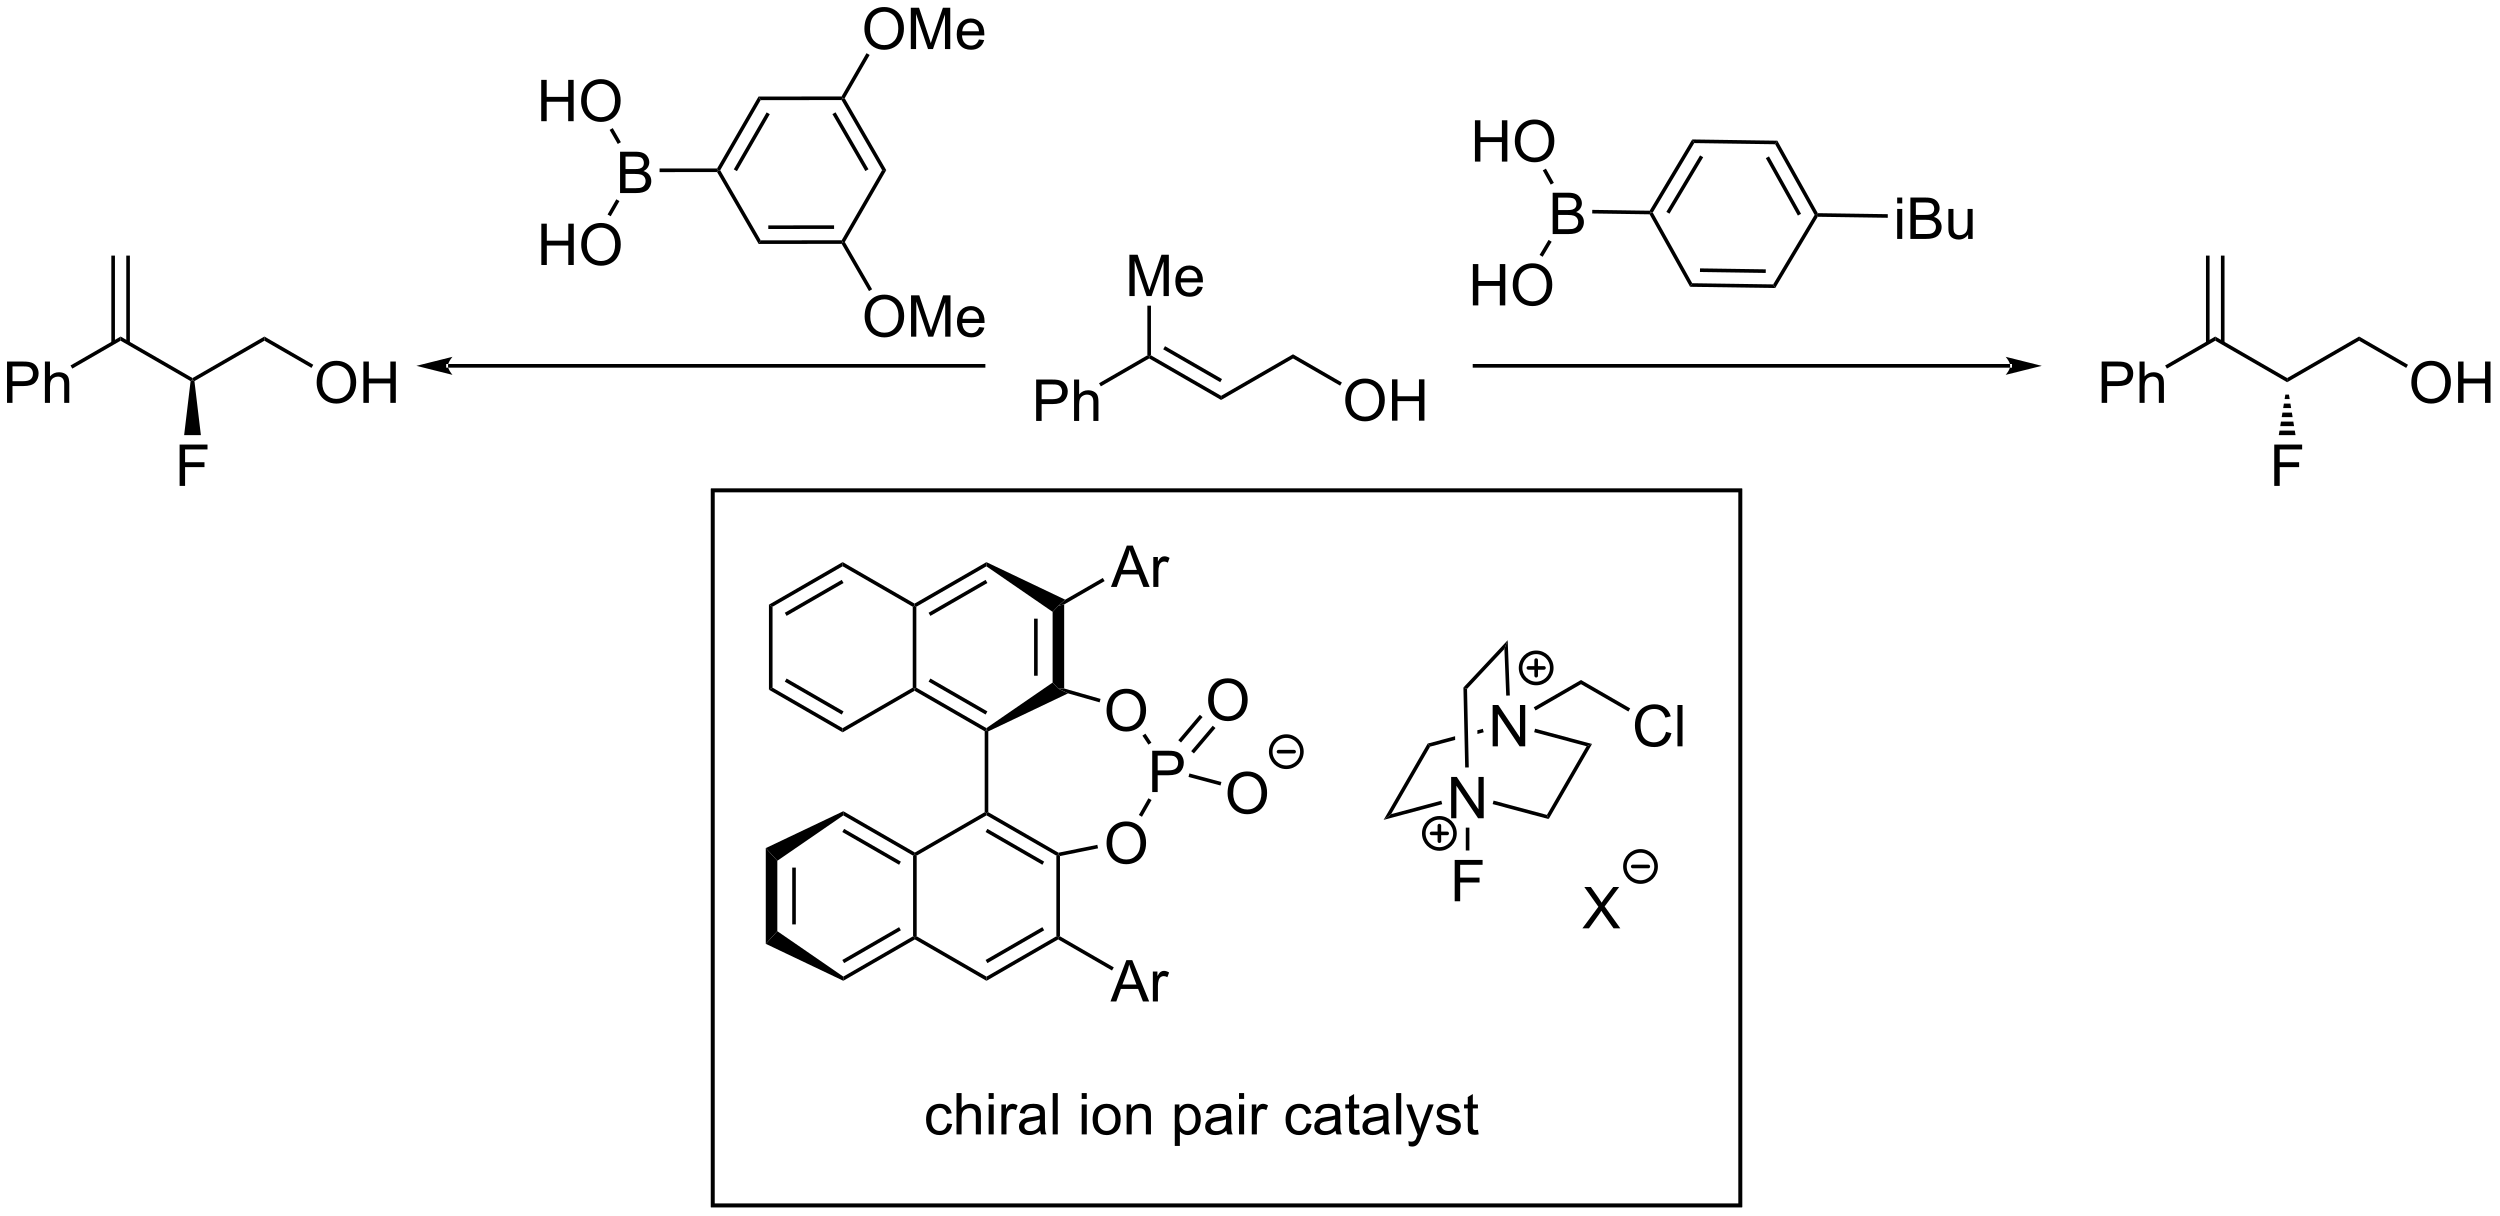 <?xml version="1.0" encoding="UTF-8"?>
<!DOCTYPE svg PUBLIC '-//W3C//DTD SVG 1.0//EN'
          'http://www.w3.org/TR/2001/REC-SVG-20010904/DTD/svg10.dtd'>
<svg stroke-dasharray="none" shape-rendering="auto" xmlns="http://www.w3.org/2000/svg" font-family="'Dialog'" text-rendering="auto" width="950" fill-opacity="1" color-interpolation="auto" color-rendering="auto" preserveAspectRatio="xMidYMid meet" font-size="12px" viewBox="0 0 950 462" fill="black" xmlns:xlink="http://www.w3.org/1999/xlink" stroke="black" image-rendering="auto" stroke-miterlimit="10" stroke-linecap="square" stroke-linejoin="miter" font-style="normal" stroke-width="1" height="462" stroke-dashoffset="0" font-weight="normal" stroke-opacity="1"
><!--Generated by the Batik Graphics2D SVG Generator--><defs id="genericDefs"
  /><g
  ><defs id="defs1"
    ><clipPath clipPathUnits="userSpaceOnUse" id="clipPath1"
      ><path d="M2.482 1.611 L358.371 1.611 L358.371 174.64 L2.482 174.64 L2.482 1.611 Z"
      /></clipPath
      ><clipPath clipPathUnits="userSpaceOnUse" id="clipPath2"
      ><path d="M27.658 19.767 L27.658 187.985 L373.652 187.985 L373.652 19.767 Z"
      /></clipPath
    ></defs
    ><g transform="scale(2.667,2.667) translate(-2.482,-1.611) matrix(1.029,0,0,1.029,-25.967,-18.721)"
    ><path d="M171.12 78.04 L171.12 72.313 L173.282 72.313 Q173.852 72.313 174.152 72.368 Q174.574 72.438 174.857 72.636 Q175.144 72.831 175.318 73.188 Q175.493 73.542 175.493 73.969 Q175.493 74.698 175.027 75.206 Q174.563 75.711 173.347 75.711 L171.878 75.711 L171.878 78.04 L171.12 78.04 ZM171.878 75.034 L173.36 75.034 Q174.094 75.034 174.402 74.761 Q174.712 74.487 174.712 73.993 Q174.712 73.633 174.529 73.378 Q174.347 73.12 174.05 73.04 Q173.86 72.987 173.344 72.987 L171.878 72.987 L171.878 75.034 ZM176.368 78.04 L176.368 72.313 L177.071 72.313 L177.071 74.368 Q177.563 73.797 178.313 73.797 Q178.774 73.797 179.113 73.98 Q179.454 74.159 179.6 74.48 Q179.745 74.8 179.745 75.409 L179.745 78.04 L179.042 78.04 L179.042 75.409 Q179.042 74.883 178.813 74.644 Q178.587 74.401 178.167 74.401 Q177.855 74.401 177.579 74.566 Q177.305 74.727 177.188 75.006 Q177.071 75.282 177.071 75.769 L177.071 78.04 L176.368 78.04 Z" stroke="none" clip-path="url(#clipPath2)"
    /></g
    ><g transform="matrix(2.743,0,0,2.743,-75.865,-54.221)"
    ><path d="M180.164 73.291 L179.914 72.858 L186.606 68.994 L186.856 69.138 L186.856 69.427 Z" stroke="none" clip-path="url(#clipPath2)"
    /></g
    ><g transform="matrix(2.743,0,0,2.743,-75.865,-54.221)"
    ><path d="M186.856 69.427 L186.856 69.138 L187.106 68.994 L196.825 74.601 L196.825 75.178 ZM188.803 68.159 L196.7 72.714 L196.949 72.281 L189.053 67.725 Z" stroke="none" clip-path="url(#clipPath2)"
    /></g
    ><g transform="matrix(2.743,0,0,2.743,-75.865,-54.221)"
    ><path d="M184.118 60.786 L184.118 55.06 L185.259 55.06 L186.615 59.114 Q186.803 59.68 186.889 59.961 Q186.985 59.648 187.194 59.044 L188.563 55.06 L189.584 55.06 L189.584 60.786 L188.852 60.786 L188.852 55.992 L187.188 60.786 L186.506 60.786 L184.85 55.911 L184.85 60.786 L184.118 60.786 ZM193.556 59.45 L194.282 59.539 Q194.11 60.177 193.644 60.529 Q193.181 60.88 192.459 60.88 Q191.548 60.88 191.014 60.32 Q190.483 59.758 190.483 58.747 Q190.483 57.7 191.022 57.122 Q191.561 56.544 192.42 56.544 Q193.251 56.544 193.777 57.112 Q194.306 57.677 194.306 58.703 Q194.306 58.766 194.303 58.891 L191.209 58.891 Q191.248 59.575 191.595 59.94 Q191.944 60.302 192.462 60.302 Q192.85 60.302 193.123 60.099 Q193.397 59.896 193.556 59.45 ZM191.248 58.312 L193.563 58.312 Q193.517 57.789 193.298 57.529 Q192.962 57.122 192.428 57.122 Q191.944 57.122 191.613 57.448 Q191.282 57.771 191.248 58.312 Z" stroke="none" clip-path="url(#clipPath2)"
    /></g
    ><g transform="matrix(2.743,0,0,2.743,-75.865,-54.221)"
    ><path d="M187.106 68.994 L186.856 69.138 L186.606 68.994 L186.606 62.117 L187.106 62.117 Z" stroke="none" clip-path="url(#clipPath2)"
    /></g
    ><g transform="matrix(2.743,0,0,2.743,-75.865,-54.221)"
    ><path d="M196.825 75.178 L196.825 74.601 L206.785 68.85 L206.785 69.427 Z" stroke="none" clip-path="url(#clipPath2)"
    /></g
    ><g transform="matrix(2.743,0,0,2.743,-75.865,-54.221)"
    ><path d="M214.023 75.25 Q214.023 73.823 214.788 73.019 Q215.554 72.211 216.765 72.211 Q217.556 72.211 218.192 72.592 Q218.83 72.969 219.163 73.646 Q219.499 74.323 219.499 75.183 Q219.499 76.055 219.148 76.743 Q218.796 77.43 218.15 77.784 Q217.507 78.138 216.76 78.138 Q215.952 78.138 215.314 77.748 Q214.679 77.355 214.351 76.68 Q214.023 76.003 214.023 75.25 ZM214.804 75.261 Q214.804 76.297 215.358 76.894 Q215.916 77.487 216.757 77.487 Q217.611 77.487 218.163 76.886 Q218.718 76.284 218.718 75.18 Q218.718 74.48 218.481 73.959 Q218.244 73.438 217.788 73.151 Q217.335 72.862 216.767 72.862 Q215.963 72.862 215.382 73.417 Q214.804 73.969 214.804 75.261 ZM220.498 78.04 L220.498 72.313 L221.256 72.313 L221.256 74.665 L224.232 74.665 L224.232 72.313 L224.99 72.313 L224.99 78.04 L224.232 78.04 L224.232 75.339 L221.256 75.339 L221.256 78.04 L220.498 78.04 Z" stroke="none" clip-path="url(#clipPath2)"
    /></g
    ><g transform="matrix(2.743,0,0,2.743,-75.865,-54.221)"
    ><path d="M206.785 69.427 L206.785 68.85 L213.557 72.76 L213.307 73.193 Z" stroke="none" clip-path="url(#clipPath2)"
    /></g
    ><g transform="matrix(2.743,0,0,2.743,-75.865,-54.221)"
    ><path d="M261.791 59.498 L262.087 59.002 L273.301 59.166 L273.582 59.67 ZM263.161 57.447 L272.273 57.58 L272.28 57.08 L263.168 56.947 Z" stroke="none" clip-path="url(#clipPath2)"
    /></g
    ><g transform="matrix(2.743,0,0,2.743,-75.865,-54.221)"
    ><path d="M273.582 59.67 L273.301 59.166 L279.048 49.541 L279.336 49.545 L279.477 49.797 Z" stroke="none" clip-path="url(#clipPath2)"
    /></g
    ><g transform="matrix(2.743,0,0,2.743,-75.865,-54.221)"
    ><path d="M279.484 49.297 L279.336 49.545 L279.048 49.541 L273.581 39.752 L273.877 39.257 ZM277.164 49.389 L272.723 41.435 L272.286 41.679 L276.728 49.632 Z" stroke="none" clip-path="url(#clipPath2)"
    /></g
    ><g transform="matrix(2.743,0,0,2.743,-75.865,-54.221)"
    ><path d="M273.877 39.257 L273.581 39.752 L262.368 39.589 L262.086 39.085 Z" stroke="none" clip-path="url(#clipPath2)"
    /></g
    ><g transform="matrix(2.743,0,0,2.743,-75.865,-54.221)"
    ><path d="M262.086 39.085 L262.368 39.589 L256.621 49.214 L256.332 49.209 L256.192 48.958 ZM263.177 41.296 L258.507 49.116 L258.937 49.372 L263.606 41.552 Z" stroke="none" clip-path="url(#clipPath2)"
    /></g
    ><g transform="matrix(2.743,0,0,2.743,-75.865,-54.221)"
    ><path d="M256.184 49.457 L256.332 49.209 L256.621 49.214 L262.087 59.002 L261.791 59.498 Z" stroke="none" clip-path="url(#clipPath2)"
    /></g
    ><g transform="matrix(2.743,0,0,2.743,-75.865,-54.221)"
    ><path d="M290.481 47.943 L290.481 47.136 L291.184 47.136 L291.184 47.943 L290.481 47.943 ZM290.481 52.863 L290.481 48.714 L291.184 48.714 L291.184 52.863 L290.481 52.863 ZM292.313 52.863 L292.313 47.136 L294.461 47.136 Q295.118 47.136 295.514 47.311 Q295.912 47.483 296.136 47.844 Q296.36 48.206 296.36 48.6 Q296.36 48.967 296.159 49.292 Q295.961 49.615 295.56 49.816 Q296.079 49.967 296.357 50.334 Q296.639 50.701 296.639 51.201 Q296.639 51.605 296.467 51.951 Q296.297 52.295 296.047 52.483 Q295.797 52.67 295.42 52.766 Q295.045 52.863 294.498 52.863 L292.313 52.863 ZM293.071 49.542 L294.31 49.542 Q294.813 49.542 295.032 49.475 Q295.321 49.389 295.467 49.191 Q295.615 48.99 295.615 48.691 Q295.615 48.404 295.477 48.188 Q295.342 47.972 295.086 47.891 Q294.834 47.811 294.217 47.811 L293.071 47.811 L293.071 49.542 ZM293.071 52.186 L294.498 52.186 Q294.865 52.186 295.014 52.16 Q295.274 52.113 295.448 52.003 Q295.625 51.894 295.738 51.686 Q295.852 51.475 295.852 51.201 Q295.852 50.881 295.688 50.647 Q295.524 50.41 295.232 50.313 Q294.943 50.217 294.396 50.217 L293.071 50.217 L293.071 52.186 ZM300.31 52.863 L300.31 52.253 Q299.826 52.956 298.993 52.956 Q298.625 52.956 298.308 52.816 Q297.99 52.675 297.834 52.462 Q297.68 52.248 297.618 51.941 Q297.576 51.733 297.576 51.285 L297.576 48.714 L298.279 48.714 L298.279 51.014 Q298.279 51.566 298.321 51.756 Q298.389 52.035 298.602 52.193 Q298.818 52.35 299.133 52.35 Q299.451 52.35 299.727 52.188 Q300.006 52.027 300.12 51.748 Q300.235 51.467 300.235 50.936 L300.235 48.714 L300.938 48.714 L300.938 52.863 L300.31 52.863 Z" stroke="none" clip-path="url(#clipPath2)"
    /></g
    ><g transform="matrix(2.743,0,0,2.743,-75.865,-54.221)"
    ><path d="M279.477 49.797 L279.336 49.545 L279.484 49.297 L289.185 49.439 L289.177 49.939 Z" stroke="none" clip-path="url(#clipPath2)"
    /></g
    ><g transform="matrix(2.743,0,0,2.743,-75.865,-54.221)"
    ><path d="M242.756 52.192 L242.756 46.465 L244.905 46.465 Q245.561 46.465 245.957 46.64 Q246.355 46.812 246.579 47.174 Q246.803 47.535 246.803 47.929 Q246.803 48.296 246.602 48.621 Q246.405 48.944 246.003 49.145 Q246.522 49.296 246.8 49.663 Q247.082 50.03 247.082 50.53 Q247.082 50.934 246.91 51.28 Q246.74 51.624 246.49 51.812 Q246.24 51.999 245.863 52.095 Q245.488 52.192 244.941 52.192 L242.756 52.192 ZM243.514 48.871 L244.753 48.871 Q245.256 48.871 245.475 48.804 Q245.764 48.718 245.91 48.52 Q246.058 48.319 246.058 48.02 Q246.058 47.733 245.92 47.517 Q245.785 47.301 245.53 47.22 Q245.277 47.14 244.66 47.14 L243.514 47.14 L243.514 48.871 ZM243.514 51.515 L244.941 51.515 Q245.308 51.515 245.457 51.489 Q245.717 51.442 245.892 51.332 Q246.069 51.223 246.18 51.015 Q246.295 50.804 246.295 50.53 Q246.295 50.21 246.131 49.976 Q245.967 49.739 245.675 49.642 Q245.386 49.546 244.839 49.546 L243.514 49.546 L243.514 51.515 Z" stroke="none" clip-path="url(#clipPath2)"
    /></g
    ><g transform="matrix(2.743,0,0,2.743,-75.865,-54.221)"
    ><path d="M256.192 48.958 L256.332 49.209 L256.184 49.457 L248.232 49.341 L248.24 48.841 Z" stroke="none" clip-path="url(#clipPath2)"
    /></g
    ><g transform="matrix(2.743,0,0,2.743,-75.865,-54.221)"
    ><path d="M231.699 62.072 L231.699 56.346 L232.457 56.346 L232.457 58.697 L235.434 58.697 L235.434 56.346 L236.191 56.346 L236.191 62.072 L235.434 62.072 L235.434 59.372 L232.457 59.372 L232.457 62.072 L231.699 62.072 ZM237.224 59.283 Q237.224 57.856 237.989 57.052 Q238.755 56.244 239.966 56.244 Q240.758 56.244 241.393 56.624 Q242.031 57.002 242.364 57.679 Q242.7 58.356 242.7 59.216 Q242.7 60.088 242.349 60.776 Q241.997 61.463 241.351 61.817 Q240.708 62.171 239.961 62.171 Q239.154 62.171 238.516 61.781 Q237.88 61.388 237.552 60.713 Q237.224 60.036 237.224 59.283 ZM238.005 59.294 Q238.005 60.33 238.56 60.927 Q239.117 61.52 239.958 61.52 Q240.812 61.52 241.364 60.919 Q241.919 60.317 241.919 59.213 Q241.919 58.513 241.682 57.992 Q241.445 57.471 240.989 57.184 Q240.536 56.895 239.969 56.895 Q239.164 56.895 238.583 57.45 Q238.005 58.002 238.005 59.294 Z" stroke="none" clip-path="url(#clipPath2)"
    /></g
    ><g transform="matrix(2.743,0,0,2.743,-75.865,-54.221)"
    ><path d="M242.185 53 L242.615 53.256 L241.371 55.341 L240.942 55.085 Z" stroke="none" clip-path="url(#clipPath2)"
    /></g
    ><g transform="matrix(2.743,0,0,2.743,-75.865,-54.221)"
    ><path d="M231.987 42.151 L231.987 36.425 L232.744 36.425 L232.744 38.776 L235.721 38.776 L235.721 36.425 L236.479 36.425 L236.479 42.151 L235.721 42.151 L235.721 39.451 L232.744 39.451 L232.744 42.151 L231.987 42.151 ZM237.511 39.362 Q237.511 37.935 238.277 37.131 Q239.043 36.323 240.254 36.323 Q241.045 36.323 241.681 36.703 Q242.319 37.081 242.652 37.758 Q242.988 38.435 242.988 39.295 Q242.988 40.167 242.636 40.855 Q242.285 41.542 241.639 41.896 Q240.996 42.25 240.248 42.25 Q239.441 42.25 238.803 41.86 Q238.168 41.467 237.839 40.792 Q237.511 40.115 237.511 39.362 ZM238.293 39.373 Q238.293 40.409 238.847 41.006 Q239.405 41.599 240.246 41.599 Q241.1 41.599 241.652 40.998 Q242.207 40.396 242.207 39.292 Q242.207 38.592 241.97 38.071 Q241.733 37.55 241.277 37.263 Q240.824 36.974 240.256 36.974 Q239.452 36.974 238.871 37.529 Q238.293 38.081 238.293 39.373 Z" stroke="none" clip-path="url(#clipPath2)"
    /></g
    ><g transform="matrix(2.743,0,0,2.743,-75.865,-54.221)"
    ><path d="M242.921 45.096 L242.484 45.34 L241.385 43.371 L241.821 43.127 Z" stroke="none" clip-path="url(#clipPath2)"
    /></g
    ><g transform="matrix(2.743,0,0,2.743,-75.865,-54.221)"
    ><path d="M318.81 75.579 L318.81 69.853 L320.972 69.853 Q321.542 69.853 321.842 69.907 Q322.264 69.978 322.547 70.176 Q322.834 70.371 323.008 70.728 Q323.183 71.082 323.183 71.509 Q323.183 72.238 322.717 72.746 Q322.253 73.251 321.037 73.251 L319.568 73.251 L319.568 75.579 L318.81 75.579 ZM319.568 72.574 L321.05 72.574 Q321.784 72.574 322.092 72.301 Q322.402 72.027 322.402 71.532 Q322.402 71.173 322.219 70.918 Q322.037 70.66 321.74 70.579 Q321.55 70.527 321.034 70.527 L319.568 70.527 L319.568 72.574 ZM324.058 75.579 L324.058 69.853 L324.761 69.853 L324.761 71.907 Q325.253 71.337 326.003 71.337 Q326.464 71.337 326.803 71.519 Q327.144 71.699 327.29 72.019 Q327.435 72.34 327.435 72.949 L327.435 75.579 L326.732 75.579 L326.732 72.949 Q326.732 72.423 326.503 72.184 Q326.277 71.941 325.857 71.941 Q325.545 71.941 325.269 72.105 Q324.995 72.267 324.878 72.546 Q324.761 72.822 324.761 73.309 L324.761 75.579 L324.058 75.579 Z" stroke="none" clip-path="url(#clipPath2)"
    /></g
    ><g transform="matrix(2.743,0,0,2.743,-75.865,-54.221)"
    ><path d="M327.854 70.831 L327.604 70.398 L334.546 66.39 L334.546 66.967 Z" stroke="none" clip-path="url(#clipPath2)"
    /></g
    ><g transform="matrix(2.743,0,0,2.743,-75.865,-54.221)"
    ><path d="M334.546 66.967 L334.546 66.39 L344.507 72.141 L344.507 72.718 Z" stroke="none" clip-path="url(#clipPath2)"
    /></g
    ><g transform="matrix(2.743,0,0,2.743,-75.865,-54.221)"
    ><path d="M335.832 67.276 L335.832 55.176 L335.332 55.176 L335.332 67.276 ZM333.761 67.276 L333.761 55.176 L333.261 55.176 L333.261 67.276 Z" stroke="none" clip-path="url(#clipPath2)"
    /></g
    ><g transform="matrix(2.743,0,0,2.743,-75.865,-54.221)"
    ><path d="M344.507 72.718 L344.507 72.141 L354.475 66.39 L354.475 66.967 Z" stroke="none" clip-path="url(#clipPath2)"
    /></g
    ><g transform="matrix(2.743,0,0,2.743,-75.865,-54.221)"
    ><path d="M361.712 72.79 Q361.712 71.363 362.478 70.559 Q363.244 69.751 364.455 69.751 Q365.246 69.751 365.882 70.132 Q366.52 70.509 366.853 71.186 Q367.189 71.863 367.189 72.723 Q367.189 73.595 366.837 74.282 Q366.486 74.97 365.84 75.324 Q365.197 75.678 364.449 75.678 Q363.642 75.678 363.004 75.288 Q362.369 74.894 362.041 74.22 Q361.712 73.543 361.712 72.79 ZM362.494 72.801 Q362.494 73.837 363.048 74.434 Q363.606 75.027 364.447 75.027 Q365.301 75.027 365.853 74.426 Q366.408 73.824 366.408 72.72 Q366.408 72.019 366.171 71.499 Q365.934 70.978 365.478 70.691 Q365.025 70.402 364.457 70.402 Q363.652 70.402 363.072 70.957 Q362.494 71.509 362.494 72.801 ZM368.188 75.579 L368.188 69.853 L368.945 69.853 L368.945 72.204 L371.922 72.204 L371.922 69.853 L372.68 69.853 L372.68 75.579 L371.922 75.579 L371.922 72.879 L368.945 72.879 L368.945 75.579 L368.188 75.579 Z" stroke="none" clip-path="url(#clipPath2)"
    /></g
    ><g transform="matrix(2.743,0,0,2.743,-75.865,-54.221)"
    ><path d="M354.475 66.967 L354.475 66.39 L361.247 70.299 L360.997 70.733 Z" stroke="none" clip-path="url(#clipPath2)"
    /></g
    ><g transform="matrix(2.743,0,0,2.743,-75.865,-54.221)"
    ><path d="M342.72 87.081 L342.72 81.355 L346.584 81.355 L346.584 82.029 L343.477 82.029 L343.477 83.803 L346.165 83.803 L346.165 84.48 L343.477 84.48 L343.477 87.081 L342.72 87.081 Z" stroke="none" clip-path="url(#clipPath2)"
    /></g
    ><g transform="matrix(2.743,0,0,2.743,-75.865,-54.221)"
    ><path d="M344.757 74.429 L344.858 75.054 L344.156 75.054 L344.257 74.429 ZM344.959 75.678 L345.06 76.302 L343.953 76.302 L344.055 75.678 ZM345.161 76.926 L345.262 77.55 L343.751 77.55 L343.852 76.926 ZM345.363 78.174 L345.464 78.799 L343.549 78.799 L343.65 78.174 ZM345.566 79.423 L345.667 80.047 L343.347 80.047 L343.448 79.423 Z" stroke="none" clip-path="url(#clipPath2)"
    /></g
    ><g transform="matrix(2.743,0,0,2.743,-75.865,-54.221)"
    ><path d="M132.756 53.565 L133.045 53.065 L144.258 53.049 L144.403 53.299 L144.258 53.549 ZM134.094 51.493 L143.206 51.48 L143.205 50.98 L134.094 50.993 Z" stroke="none" clip-path="url(#clipPath2)"
    /></g
    ><g transform="matrix(2.743,0,0,2.743,-75.865,-54.221)"
    ><path d="M144.691 53.299 L144.403 53.299 L144.258 53.049 L149.857 43.339 L150.434 43.339 Z" stroke="none" clip-path="url(#clipPath2)"
    /></g
    ><g transform="matrix(2.743,0,0,2.743,-75.865,-54.221)"
    ><path d="M150.434 43.339 L149.857 43.339 L144.242 33.628 L144.387 33.378 L144.675 33.378 ZM147.971 43.215 L143.409 35.326 L142.976 35.576 L147.538 43.465 Z" stroke="none" clip-path="url(#clipPath2)"
    /></g
    ><g transform="matrix(2.743,0,0,2.743,-75.865,-54.221)"
    ><path d="M144.242 33.128 L144.387 33.378 L144.242 33.628 L133.029 33.644 L132.74 33.144 Z" stroke="none" clip-path="url(#clipPath2)"
    /></g
    ><g transform="matrix(2.743,0,0,2.743,-75.865,-54.221)"
    ><path d="M132.74 33.144 L133.029 33.644 L127.43 43.355 L127.141 43.355 L126.997 43.105 ZM133.864 35.337 L129.315 43.228 L129.748 43.478 L134.298 35.587 Z" stroke="none" clip-path="url(#clipPath2)"
    /></g
    ><g transform="matrix(2.743,0,0,2.743,-75.865,-54.221)"
    ><path d="M126.997 43.605 L127.141 43.355 L127.43 43.355 L133.045 53.065 L132.756 53.565 Z" stroke="none" clip-path="url(#clipPath2)"
    /></g
    ><g transform="matrix(2.743,0,0,2.743,-75.865,-54.221)"
    ><path d="M113.557 46.513 L113.557 40.786 L115.706 40.786 Q116.362 40.786 116.758 40.961 Q117.156 41.132 117.38 41.494 Q117.604 41.856 117.604 42.25 Q117.604 42.617 117.404 42.942 Q117.206 43.265 116.805 43.466 Q117.323 43.617 117.602 43.984 Q117.883 44.351 117.883 44.851 Q117.883 45.255 117.711 45.601 Q117.542 45.945 117.292 46.132 Q117.042 46.32 116.664 46.416 Q116.289 46.513 115.742 46.513 L113.557 46.513 ZM114.315 43.192 L115.555 43.192 Q116.057 43.192 116.276 43.125 Q116.565 43.039 116.711 42.841 Q116.859 42.64 116.859 42.341 Q116.859 42.054 116.721 41.838 Q116.586 41.622 116.331 41.541 Q116.078 41.461 115.461 41.461 L114.315 41.461 L114.315 43.192 ZM114.315 45.836 L115.742 45.836 Q116.109 45.836 116.258 45.809 Q116.518 45.763 116.693 45.653 Q116.87 45.544 116.982 45.336 Q117.096 45.125 117.096 44.851 Q117.096 44.531 116.932 44.297 Q116.768 44.059 116.477 43.963 Q116.187 43.867 115.641 43.867 L114.315 43.867 L114.315 45.836 Z" stroke="none" clip-path="url(#clipPath2)"
    /></g
    ><g transform="matrix(2.743,0,0,2.743,-75.865,-54.221)"
    ><path d="M126.997 43.105 L127.141 43.355 L126.997 43.605 L119.032 43.61 L119.032 43.11 Z" stroke="none" clip-path="url(#clipPath2)"
    /></g
    ><g transform="matrix(2.743,0,0,2.743,-75.865,-54.221)"
    ><path d="M102.652 56.481 L102.652 50.755 L103.41 50.755 L103.41 53.106 L106.386 53.106 L106.386 50.755 L107.144 50.755 L107.144 56.481 L106.386 56.481 L106.386 53.781 L103.41 53.781 L103.41 56.481 L102.652 56.481 ZM108.177 53.692 Q108.177 52.265 108.942 51.46 Q109.708 50.653 110.919 50.653 Q111.711 50.653 112.346 51.033 Q112.984 51.411 113.317 52.088 Q113.653 52.765 113.653 53.624 Q113.653 54.497 113.302 55.184 Q112.95 55.872 112.305 56.226 Q111.661 56.58 110.914 56.58 Q110.107 56.58 109.469 56.189 Q108.833 55.796 108.505 55.122 Q108.177 54.445 108.177 53.692 ZM108.958 53.703 Q108.958 54.739 109.513 55.335 Q110.07 55.929 110.911 55.929 Q111.765 55.929 112.317 55.328 Q112.872 54.726 112.872 53.622 Q112.872 52.921 112.635 52.4 Q112.398 51.88 111.942 51.593 Q111.489 51.304 110.922 51.304 Q110.117 51.304 109.536 51.859 Q108.958 52.411 108.958 53.703 Z" stroke="none" clip-path="url(#clipPath2)"
    /></g
    ><g transform="matrix(2.743,0,0,2.743,-75.865,-54.221)"
    ><path d="M113.038 47.377 L113.471 47.627 L112.26 49.729 L111.827 49.479 Z" stroke="none" clip-path="url(#clipPath2)"
    /></g
    ><g transform="matrix(2.743,0,0,2.743,-75.865,-54.221)"
    ><path d="M102.636 36.56 L102.636 30.834 L103.394 30.834 L103.394 33.185 L106.371 33.185 L106.371 30.834 L107.128 30.834 L107.128 36.56 L106.371 36.56 L106.371 33.86 L103.394 33.86 L103.394 36.56 L102.636 36.56 ZM108.161 33.771 Q108.161 32.344 108.927 31.539 Q109.692 30.732 110.903 30.732 Q111.695 30.732 112.33 31.112 Q112.968 31.49 113.302 32.167 Q113.637 32.844 113.637 33.703 Q113.637 34.576 113.286 35.263 Q112.934 35.951 112.288 36.305 Q111.645 36.659 110.898 36.659 Q110.091 36.659 109.453 36.268 Q108.817 35.875 108.489 35.201 Q108.161 34.524 108.161 33.771 ZM108.942 33.782 Q108.942 34.818 109.497 35.414 Q110.054 36.008 110.895 36.008 Q111.749 36.008 112.302 35.407 Q112.856 34.805 112.856 33.701 Q112.856 33 112.619 32.479 Q112.382 31.959 111.927 31.672 Q111.473 31.383 110.906 31.383 Q110.101 31.383 109.52 31.938 Q108.942 32.49 108.942 33.782 Z" stroke="none" clip-path="url(#clipPath2)"
    /></g
    ><g transform="matrix(2.743,0,0,2.743,-75.865,-54.221)"
    ><path d="M113.672 39.463 L113.239 39.713 L112.111 37.765 L112.544 37.514 Z" stroke="none" clip-path="url(#clipPath2)"
    /></g
    ><g transform="matrix(2.743,0,0,2.743,-75.865,-54.221)"
    ><path d="M147.406 23.779 Q147.406 22.352 148.172 21.547 Q148.938 20.74 150.148 20.74 Q150.94 20.74 151.576 21.12 Q152.214 21.497 152.547 22.174 Q152.883 22.852 152.883 23.711 Q152.883 24.583 152.531 25.271 Q152.18 25.958 151.534 26.312 Q150.891 26.667 150.143 26.667 Q149.336 26.667 148.698 26.276 Q148.062 25.883 147.734 25.208 Q147.406 24.531 147.406 23.779 ZM148.188 23.789 Q148.188 24.826 148.742 25.422 Q149.299 26.016 150.141 26.016 Q150.995 26.016 151.547 25.414 Q152.101 24.812 152.101 23.708 Q152.101 23.008 151.865 22.487 Q151.628 21.966 151.172 21.68 Q150.719 21.391 150.151 21.391 Q149.346 21.391 148.766 21.945 Q148.188 22.497 148.188 23.789 ZM153.835 26.568 L153.835 20.841 L154.975 20.841 L156.332 24.896 Q156.519 25.461 156.605 25.742 Q156.702 25.43 156.91 24.826 L158.28 20.841 L159.301 20.841 L159.301 26.568 L158.569 26.568 L158.569 21.773 L156.905 26.568 L156.223 26.568 L154.566 21.693 L154.566 26.568 L153.835 26.568 ZM163.272 25.232 L163.999 25.32 Q163.827 25.958 163.361 26.31 Q162.897 26.661 162.176 26.661 Q161.264 26.661 160.73 26.102 Q160.199 25.539 160.199 24.529 Q160.199 23.482 160.738 22.904 Q161.277 22.326 162.137 22.326 Q162.967 22.326 163.494 22.893 Q164.022 23.458 164.022 24.484 Q164.022 24.547 164.019 24.672 L160.926 24.672 Q160.965 25.357 161.311 25.721 Q161.66 26.083 162.178 26.083 Q162.566 26.083 162.84 25.88 Q163.113 25.677 163.272 25.232 ZM160.965 24.094 L163.28 24.094 Q163.233 23.57 163.014 23.31 Q162.678 22.904 162.144 22.904 Q161.66 22.904 161.329 23.229 Q160.999 23.552 160.965 24.094 Z" stroke="none" clip-path="url(#clipPath2)"
    /></g
    ><g transform="matrix(2.743,0,0,2.743,-75.865,-54.221)"
    ><path d="M144.675 33.378 L144.387 33.378 L144.242 33.128 L147.699 27.133 L148.132 27.383 Z" stroke="none" clip-path="url(#clipPath2)"
    /></g
    ><g transform="matrix(2.743,0,0,2.743,-75.865,-54.221)"
    ><path d="M147.438 63.621 Q147.438 62.194 148.204 61.389 Q148.97 60.582 150.18 60.582 Q150.972 60.582 151.607 60.962 Q152.245 61.339 152.579 62.017 Q152.915 62.694 152.915 63.553 Q152.915 64.425 152.563 65.113 Q152.212 65.8 151.566 66.154 Q150.923 66.509 150.175 66.509 Q149.368 66.509 148.73 66.118 Q148.095 65.725 147.766 65.05 Q147.438 64.373 147.438 63.621 ZM148.22 63.631 Q148.22 64.668 148.774 65.264 Q149.332 65.858 150.173 65.858 Q151.027 65.858 151.579 65.256 Q152.133 64.654 152.133 63.55 Q152.133 62.85 151.897 62.329 Q151.66 61.808 151.204 61.522 Q150.751 61.233 150.183 61.233 Q149.378 61.233 148.798 61.787 Q148.22 62.339 148.22 63.631 ZM153.867 66.41 L153.867 60.683 L155.007 60.683 L156.364 64.738 Q156.552 65.303 156.637 65.584 Q156.734 65.272 156.942 64.668 L158.312 60.683 L159.333 60.683 L159.333 66.41 L158.601 66.41 L158.601 61.615 L156.937 66.41 L156.255 66.41 L154.598 61.535 L154.598 66.41 L153.867 66.41 ZM163.304 65.074 L164.031 65.162 Q163.859 65.8 163.393 66.152 Q162.929 66.503 162.208 66.503 Q161.296 66.503 160.762 65.944 Q160.231 65.381 160.231 64.371 Q160.231 63.324 160.77 62.746 Q161.309 62.167 162.169 62.167 Q162.999 62.167 163.525 62.735 Q164.054 63.3 164.054 64.326 Q164.054 64.389 164.052 64.514 L160.958 64.514 Q160.997 65.199 161.343 65.563 Q161.692 65.925 162.21 65.925 Q162.598 65.925 162.872 65.722 Q163.145 65.519 163.304 65.074 ZM160.997 63.936 L163.312 63.936 Q163.265 63.412 163.046 63.152 Q162.71 62.746 162.177 62.746 Q161.692 62.746 161.361 63.071 Q161.031 63.394 160.997 63.936 Z" stroke="none" clip-path="url(#clipPath2)"
    /></g
    ><g transform="matrix(2.743,0,0,2.743,-75.865,-54.221)"
    ><path d="M144.258 53.549 L144.403 53.299 L144.691 53.299 L148.474 59.842 L148.041 60.092 Z" stroke="none" clip-path="url(#clipPath2)"
    /></g
    ><g transform="matrix(2.743,0,0,2.743,-75.865,-54.221)"
    ><path d="M28.631 75.579 L28.631 69.853 L30.792 69.853 Q31.362 69.853 31.662 69.907 Q32.084 69.978 32.367 70.176 Q32.654 70.371 32.828 70.728 Q33.003 71.082 33.003 71.509 Q33.003 72.238 32.537 72.746 Q32.073 73.251 30.857 73.251 L29.388 73.251 L29.388 75.579 L28.631 75.579 ZM29.388 72.574 L30.87 72.574 Q31.604 72.574 31.912 72.301 Q32.222 72.027 32.222 71.532 Q32.222 71.173 32.039 70.918 Q31.857 70.66 31.56 70.579 Q31.37 70.527 30.854 70.527 L29.388 70.527 L29.388 72.574 ZM33.878 75.579 L33.878 69.853 L34.581 69.853 L34.581 71.907 Q35.073 71.337 35.823 71.337 Q36.284 71.337 36.623 71.519 Q36.964 71.699 37.11 72.019 Q37.255 72.34 37.255 72.949 L37.255 75.579 L36.552 75.579 L36.552 72.949 Q36.552 72.423 36.323 72.184 Q36.097 71.941 35.677 71.941 Q35.365 71.941 35.089 72.105 Q34.815 72.267 34.698 72.546 Q34.581 72.822 34.581 73.309 L34.581 75.579 L33.878 75.579 Z" stroke="none" clip-path="url(#clipPath2)"
    /></g
    ><g transform="matrix(2.743,0,0,2.743,-75.865,-54.221)"
    ><path d="M37.674 70.831 L37.424 70.398 L44.366 66.39 L44.366 66.967 Z" stroke="none" clip-path="url(#clipPath2)"
    /></g
    ><g transform="matrix(2.743,0,0,2.743,-75.865,-54.221)"
    ><path d="M44.366 66.967 L44.366 66.39 L54.327 72.141 L54.327 72.429 L54.061 72.564 Z" stroke="none" clip-path="url(#clipPath2)"
    /></g
    ><g transform="matrix(2.743,0,0,2.743,-75.865,-54.221)"
    ><path d="M45.651 67.276 L45.651 55.176 L45.151 55.176 L45.151 67.276 ZM43.581 67.276 L43.581 55.176 L43.081 55.176 L43.081 67.276 Z" stroke="none" clip-path="url(#clipPath2)"
    /></g
    ><g transform="matrix(2.743,0,0,2.743,-75.865,-54.221)"
    ><path d="M54.593 72.564 L54.327 72.429 L54.327 72.141 L64.287 66.39 L64.287 66.967 Z" stroke="none" clip-path="url(#clipPath2)"
    /></g
    ><g transform="matrix(2.743,0,0,2.743,-75.865,-54.221)"
    ><path d="M71.525 72.79 Q71.525 71.363 72.29 70.559 Q73.056 69.751 74.267 69.751 Q75.058 69.751 75.694 70.132 Q76.332 70.509 76.665 71.186 Q77.001 71.863 77.001 72.723 Q77.001 73.595 76.65 74.282 Q76.298 74.97 75.652 75.324 Q75.009 75.678 74.261 75.678 Q73.454 75.678 72.816 75.288 Q72.181 74.894 71.853 74.22 Q71.525 73.543 71.525 72.79 ZM72.306 72.801 Q72.306 73.837 72.861 74.434 Q73.418 75.027 74.259 75.027 Q75.113 75.027 75.665 74.426 Q76.22 73.824 76.22 72.72 Q76.22 72.019 75.983 71.499 Q75.746 70.978 75.29 70.691 Q74.837 70.402 74.269 70.402 Q73.465 70.402 72.884 70.957 Q72.306 71.509 72.306 72.801 ZM78 75.579 L78 69.853 L78.758 69.853 L78.758 72.204 L81.734 72.204 L81.734 69.853 L82.492 69.853 L82.492 75.579 L81.734 75.579 L81.734 72.879 L78.758 72.879 L78.758 75.579 L78 75.579 Z" stroke="none" clip-path="url(#clipPath2)"
    /></g
    ><g transform="matrix(2.743,0,0,2.743,-75.865,-54.221)"
    ><path d="M64.287 66.967 L64.287 66.39 L71.059 70.299 L70.809 70.733 Z" stroke="none" clip-path="url(#clipPath2)"
    /></g
    ><g transform="matrix(2.743,0,0,2.743,-75.865,-54.221)"
    ><path d="M52.54 87.081 L52.54 81.355 L56.404 81.355 L56.404 82.029 L53.298 82.029 L53.298 83.803 L55.985 83.803 L55.985 84.48 L53.298 84.48 L53.298 87.081 L52.54 87.081 Z" stroke="none" clip-path="url(#clipPath2)"
    /></g
    ><g transform="matrix(2.743,0,0,2.743,-75.865,-54.221)"
    ><path d="M54.061 72.564 L54.327 72.429 L54.593 72.564 L55.487 80.047 L53.167 80.047 Z" stroke="none" clip-path="url(#clipPath2)"
    /></g
    ><g transform="matrix(2.743,0,0,2.743,-75.865,-54.221)"
    ><path d="M228.69 133.122 L228.69 127.395 L229.469 127.395 L232.476 131.89 L232.476 127.395 L233.203 127.395 L233.203 133.122 L232.424 133.122 L229.417 128.622 L229.417 133.122 L228.69 133.122 Z" stroke="none" clip-path="url(#clipPath2)"
    /></g
    ><g transform="matrix(2.743,0,0,2.743,-75.865,-54.221)"
    ><path d="M219.34 133.349 L220.377 132.553 L227.325 130.69 L227.455 131.173 Z" stroke="none" clip-path="url(#clipPath2)"
    /></g
    ><g transform="matrix(2.743,0,0,2.743,-75.865,-54.221)"
    ><path d="M234.441 131.161 L234.57 130.679 L241.959 132.66 L242.201 133.242 Z" stroke="none" clip-path="url(#clipPath2)"
    /></g
    ><g transform="matrix(2.743,0,0,2.743,-75.865,-54.221)"
    ><path d="M220.377 132.553 L219.34 133.349 L225.445 122.776 L225.774 123.205 Z" stroke="none" clip-path="url(#clipPath2)"
    /></g
    ><g transform="matrix(2.743,0,0,2.743,-75.865,-54.221)"
    ><path d="M234.441 123.161 L234.441 117.435 L235.22 117.435 L238.227 121.929 L238.227 117.435 L238.954 117.435 L238.954 123.161 L238.175 123.161 L235.167 118.661 L235.167 123.161 L234.441 123.161 Z" stroke="none" clip-path="url(#clipPath2)"
    /></g
    ><g transform="matrix(2.743,0,0,2.743,-75.865,-54.221)"
    ><path d="M233.076 120.73 L232.321 120.932 L232.321 120.932 L232.332 121.447 L232.332 121.447 L233.206 121.213 L233.076 120.73 ZM229.238 121.759 L225.445 122.776 L225.774 123.205 L229.249 122.273 L229.249 122.273 L229.238 121.759 Z" stroke="none" clip-path="url(#clipPath2)"
    /></g
    ><g transform="matrix(2.743,0,0,2.743,-75.865,-54.221)"
    ><path d="M240.192 121.201 L240.321 120.718 L248.21 122.834 L247.452 123.148 Z" stroke="none" clip-path="url(#clipPath2)"
    /></g
    ><g transform="matrix(2.743,0,0,2.743,-75.865,-54.221)"
    ><path d="M242.201 133.242 L241.959 132.66 L247.452 123.148 L248.21 122.834 Z" stroke="none" clip-path="url(#clipPath2)"
    /></g
    ><g transform="matrix(2.743,0,0,2.743,-75.865,-54.221)"
    ><path d="M231.134 126.082 L230.634 126.093 L230.39 115.01 L230.894 115.203 Z" stroke="none" clip-path="url(#clipPath2)"
    /></g
    ><g transform="matrix(2.743,0,0,2.743,-75.865,-54.221)"
    ><path d="M230.894 115.203 L230.39 115.01 L236.524 108.46 L236.07 109.676 Z" stroke="none" clip-path="url(#clipPath2)"
    /></g
    ><g transform="matrix(2.743,0,0,2.743,-75.865,-54.221)"
    ><path d="M236.82 116.117 L236.32 116.136 L236.07 109.676 L236.524 108.46 Z" stroke="none" clip-path="url(#clipPath2)"
    /></g
    ><g transform="matrix(2.743,0,0,2.743,-75.865,-54.221)"
    ><path d="M240.382 118.186 L240.132 117.753 L246.681 113.972 L246.681 114.549 Z" stroke="none" clip-path="url(#clipPath2)"
    /></g
    ><g transform="matrix(2.743,0,0,2.743,-75.865,-54.221)"
    ><path d="M258.456 121.153 L259.214 121.344 Q258.977 122.278 258.357 122.771 Q257.737 123.26 256.844 123.26 Q255.917 123.26 255.336 122.883 Q254.758 122.505 254.453 121.791 Q254.151 121.075 254.151 120.255 Q254.151 119.359 254.492 118.695 Q254.836 118.028 255.466 117.682 Q256.096 117.336 256.854 117.336 Q257.714 117.336 258.3 117.773 Q258.885 118.211 259.117 119.005 L258.37 119.179 Q258.172 118.554 257.792 118.271 Q257.414 117.984 256.839 117.984 Q256.18 117.984 255.734 118.302 Q255.292 118.617 255.112 119.151 Q254.932 119.685 254.932 120.25 Q254.932 120.981 255.146 121.526 Q255.359 122.07 255.807 122.341 Q256.258 122.609 256.781 122.609 Q257.417 122.609 257.857 122.242 Q258.3 121.875 258.456 121.153 ZM260.043 123.161 L260.043 117.435 L260.746 117.435 L260.746 123.161 L260.043 123.161 Z" stroke="none" clip-path="url(#clipPath2)"
    /></g
    ><g transform="matrix(2.743,0,0,2.743,-75.865,-54.221)"
    ><path d="M246.681 114.549 L246.681 113.972 L253.498 117.908 L253.248 118.341 Z" stroke="none" clip-path="url(#clipPath2)"
    /></g
    ><g transform="matrix(2.743,0,0,2.743,-75.865,-54.221)"
    ><path d="M229.182 144.624 L229.182 138.897 L233.047 138.897 L233.047 139.572 L229.94 139.572 L229.94 141.345 L232.627 141.345 L232.627 142.022 L229.94 142.022 L229.94 144.624 L229.182 144.624 Z" stroke="none" clip-path="url(#clipPath2)"
    /></g
    ><g transform="matrix(2.743,0,0,2.743,-75.865,-54.221)"
    ><path d="M230.719 134.422 L231.219 134.422 L231.219 137.589 L230.719 137.589 Z" stroke="none" clip-path="url(#clipPath2)"
    /></g
    ><g stroke-width="0.5" transform="matrix(2.743,0,0,2.743,-75.865,-54.221)" stroke-linejoin="round" stroke-linecap="round"
    ><path fill="none" d="M227.061 137.382 C225.868 137.382 224.901 136.415 224.901 135.222 C224.901 134.029 225.868 133.062 227.061 133.062 C228.254 133.062 229.221 134.029 229.221 135.222 C229.221 136.415 228.254 137.382 227.061 137.382 M225.981 135.222 L228.141 135.222 M227.061 134.142 L227.061 136.302" clip-path="url(#clipPath2)"
    /></g
    ><g stroke-width="0.5" transform="matrix(2.743,0,0,2.743,-75.865,-54.221)" stroke-linejoin="round" stroke-linecap="round"
    ><path fill="none" d="M240.47 114.455 C239.277 114.455 238.31 113.487 238.31 112.295 C238.31 111.102 239.277 110.135 240.47 110.135 C241.663 110.135 242.63 111.102 242.63 112.295 C242.63 113.487 241.663 114.455 240.47 114.455 M239.39 112.295 L241.55 112.295 M240.47 111.215 L240.47 113.375" clip-path="url(#clipPath2)"
    /></g
    ><g transform="matrix(2.743,0,0,2.743,-75.865,-54.221)"
    ><path d="M246.877 148.37 L249.09 145.386 L247.137 142.643 L248.041 142.643 L249.08 144.112 Q249.403 144.568 249.541 144.815 Q249.731 144.503 249.994 144.162 L251.145 142.643 L251.971 142.643 L249.958 145.341 L252.127 148.37 L251.189 148.37 L249.747 146.326 Q249.627 146.151 249.497 145.943 Q249.306 146.255 249.223 146.373 L247.786 148.37 L246.877 148.37 Z" stroke="none" clip-path="url(#clipPath2)"
    /></g
    ><g stroke-width="0.5" transform="matrix(2.743,0,0,2.743,-75.865,-54.221)" stroke-linejoin="round" stroke-linecap="round"
    ><path fill="none" d="M254.924 141.965 C253.731 141.965 252.764 140.998 252.764 139.805 C252.764 138.612 253.731 137.645 254.924 137.645 C256.117 137.645 257.084 138.612 257.084 139.805 C257.084 140.998 256.117 141.965 254.924 141.965 M253.844 139.805 L256.004 139.805" clip-path="url(#clipPath2)"
    /></g
    ><g transform="matrix(2.743,0,0,2.743,-75.865,-54.221)"
    ><path d="M158.873 175.402 L159.566 175.493 Q159.451 176.207 158.985 176.613 Q158.519 177.016 157.839 177.016 Q156.988 177.016 156.469 176.459 Q155.951 175.902 155.951 174.863 Q155.951 174.191 156.173 173.688 Q156.396 173.183 156.852 172.933 Q157.308 172.68 157.842 172.68 Q158.519 172.68 158.948 173.022 Q159.378 173.363 159.498 173.993 L158.816 174.097 Q158.717 173.68 158.469 173.47 Q158.222 173.258 157.87 173.258 Q157.339 173.258 157.006 173.639 Q156.675 174.019 156.675 174.845 Q156.675 175.68 156.995 176.061 Q157.316 176.438 157.831 176.438 Q158.245 176.438 158.521 176.186 Q158.8 175.93 158.873 175.402 ZM160.167 176.923 L160.167 171.196 L160.87 171.196 L160.87 173.251 Q161.363 172.68 162.113 172.68 Q162.573 172.68 162.912 172.863 Q163.253 173.042 163.399 173.363 Q163.545 173.683 163.545 174.292 L163.545 176.923 L162.842 176.923 L162.842 174.292 Q162.842 173.766 162.613 173.527 Q162.386 173.285 161.967 173.285 Q161.654 173.285 161.378 173.449 Q161.105 173.61 160.988 173.889 Q160.87 174.165 160.87 174.652 L160.87 176.923 L160.167 176.923 ZM164.619 172.003 L164.619 171.196 L165.322 171.196 L165.322 172.003 L164.619 172.003 ZM164.619 176.923 L164.619 172.774 L165.322 172.774 L165.322 176.923 L164.619 176.923 ZM166.386 176.923 L166.386 172.774 L167.019 172.774 L167.019 173.402 Q167.261 172.962 167.464 172.821 Q167.67 172.68 167.917 172.68 Q168.271 172.68 168.639 172.907 L168.396 173.558 Q168.139 173.407 167.881 173.407 Q167.652 173.407 167.467 173.545 Q167.284 173.683 167.206 173.93 Q167.089 174.305 167.089 174.751 L167.089 176.923 L166.386 176.923 ZM171.764 176.41 Q171.373 176.743 171.011 176.881 Q170.652 177.016 170.238 177.016 Q169.553 177.016 169.185 176.683 Q168.818 176.347 168.818 175.829 Q168.818 175.524 168.956 175.272 Q169.097 175.019 169.321 174.868 Q169.545 174.714 169.826 174.636 Q170.034 174.582 170.451 174.532 Q171.303 174.43 171.706 174.29 Q171.709 174.144 171.709 174.105 Q171.709 173.675 171.511 173.501 Q171.24 173.261 170.709 173.261 Q170.214 173.261 169.977 173.436 Q169.74 173.61 169.628 174.05 L168.941 173.957 Q169.034 173.516 169.248 173.245 Q169.464 172.972 169.87 172.826 Q170.277 172.68 170.81 172.68 Q171.342 172.68 171.673 172.805 Q172.006 172.93 172.162 173.12 Q172.318 173.308 172.381 173.597 Q172.417 173.777 172.417 174.245 L172.417 175.183 Q172.417 176.165 172.462 176.425 Q172.506 176.683 172.639 176.923 L171.904 176.923 Q171.795 176.704 171.764 176.41 ZM171.706 174.839 Q171.323 174.995 170.558 175.105 Q170.123 175.167 169.943 175.245 Q169.764 175.324 169.665 175.475 Q169.568 175.626 169.568 175.808 Q169.568 176.089 169.782 176.277 Q169.995 176.464 170.404 176.464 Q170.81 176.464 171.126 176.287 Q171.443 176.11 171.592 175.8 Q171.706 175.563 171.706 175.097 L171.706 174.839 ZM173.492 176.923 L173.492 171.196 L174.195 171.196 L174.195 176.923 L173.492 176.923 ZM177.51 172.003 L177.51 171.196 L178.213 171.196 L178.213 172.003 L177.51 172.003 ZM177.51 176.923 L177.51 172.774 L178.213 172.774 L178.213 176.923 L177.51 176.923 ZM179.021 174.847 Q179.021 173.696 179.662 173.141 Q180.198 172.68 180.967 172.68 Q181.823 172.68 182.365 173.24 Q182.909 173.8 182.909 174.79 Q182.909 175.589 182.667 176.05 Q182.428 176.508 181.969 176.764 Q181.511 177.016 180.967 177.016 Q180.097 177.016 179.558 176.459 Q179.021 175.899 179.021 174.847 ZM179.745 174.847 Q179.745 175.644 180.092 176.042 Q180.441 176.438 180.967 176.438 Q181.49 176.438 181.837 176.04 Q182.185 175.641 182.185 174.824 Q182.185 174.055 181.837 173.66 Q181.488 173.261 180.967 173.261 Q180.441 173.261 180.092 173.657 Q179.745 174.05 179.745 174.847 ZM183.734 176.923 L183.734 172.774 L184.367 172.774 L184.367 173.363 Q184.822 172.68 185.687 172.68 Q186.062 172.68 186.374 172.816 Q186.689 172.949 186.846 173.167 Q187.002 173.386 187.064 173.688 Q187.103 173.883 187.103 174.37 L187.103 176.923 L186.4 176.923 L186.4 174.399 Q186.4 173.97 186.317 173.756 Q186.236 173.542 186.028 173.417 Q185.82 173.29 185.538 173.29 Q185.088 173.29 184.762 173.576 Q184.437 173.86 184.437 174.657 L184.437 176.923 L183.734 176.923 ZM190.405 178.514 L190.405 172.774 L191.046 172.774 L191.046 173.313 Q191.273 172.995 191.557 172.839 Q191.843 172.68 192.249 172.68 Q192.78 172.68 193.187 172.954 Q193.593 173.227 193.799 173.725 Q194.007 174.222 194.007 174.816 Q194.007 175.454 193.778 175.964 Q193.549 176.472 193.114 176.745 Q192.679 177.016 192.197 177.016 Q191.846 177.016 191.567 176.868 Q191.288 176.72 191.109 176.493 L191.109 178.514 L190.405 178.514 ZM191.041 174.87 Q191.041 175.673 191.364 176.055 Q191.689 176.438 192.15 176.438 Q192.619 176.438 192.952 176.042 Q193.288 175.644 193.288 174.813 Q193.288 174.019 192.96 173.626 Q192.635 173.23 192.182 173.23 Q191.734 173.23 191.387 173.652 Q191.041 174.071 191.041 174.87 ZM197.56 176.41 Q197.17 176.743 196.808 176.881 Q196.448 177.016 196.034 177.016 Q195.35 177.016 194.982 176.683 Q194.615 176.347 194.615 175.829 Q194.615 175.524 194.753 175.272 Q194.894 175.019 195.118 174.868 Q195.342 174.714 195.623 174.636 Q195.831 174.582 196.248 174.532 Q197.1 174.43 197.503 174.29 Q197.506 174.144 197.506 174.105 Q197.506 173.675 197.308 173.501 Q197.037 173.261 196.506 173.261 Q196.011 173.261 195.774 173.436 Q195.537 173.61 195.425 174.05 L194.738 173.957 Q194.831 173.516 195.045 173.245 Q195.261 172.972 195.667 172.826 Q196.073 172.68 196.607 172.68 Q197.139 172.68 197.469 172.805 Q197.803 172.93 197.959 173.12 Q198.115 173.308 198.178 173.597 Q198.214 173.777 198.214 174.245 L198.214 175.183 Q198.214 176.165 198.258 176.425 Q198.303 176.683 198.435 176.923 L197.701 176.923 Q197.592 176.704 197.56 176.41 ZM197.503 174.839 Q197.12 174.995 196.355 175.105 Q195.92 175.167 195.74 175.245 Q195.56 175.324 195.462 175.475 Q195.365 175.626 195.365 175.808 Q195.365 176.089 195.579 176.277 Q195.792 176.464 196.201 176.464 Q196.607 176.464 196.923 176.287 Q197.24 176.11 197.389 175.8 Q197.503 175.563 197.503 175.097 L197.503 174.839 ZM199.307 172.003 L199.307 171.196 L200.01 171.196 L200.01 172.003 L199.307 172.003 ZM199.307 176.923 L199.307 172.774 L200.01 172.774 L200.01 176.923 L199.307 176.923 ZM201.073 176.923 L201.073 172.774 L201.706 172.774 L201.706 173.402 Q201.948 172.962 202.152 172.821 Q202.357 172.68 202.605 172.68 Q202.959 172.68 203.326 172.907 L203.084 173.558 Q202.826 173.407 202.568 173.407 Q202.339 173.407 202.154 173.545 Q201.972 173.683 201.894 173.93 Q201.777 174.305 201.777 174.751 L201.777 176.923 L201.073 176.923 ZM208.674 175.402 L209.367 175.493 Q209.252 176.207 208.786 176.613 Q208.32 177.016 207.64 177.016 Q206.788 177.016 206.27 176.459 Q205.752 175.902 205.752 174.863 Q205.752 174.191 205.973 173.688 Q206.197 173.183 206.653 172.933 Q207.109 172.68 207.643 172.68 Q208.32 172.68 208.749 173.022 Q209.179 173.363 209.299 173.993 L208.617 174.097 Q208.518 173.68 208.27 173.47 Q208.023 173.258 207.671 173.258 Q207.14 173.258 206.807 173.639 Q206.476 174.019 206.476 174.845 Q206.476 175.68 206.796 176.061 Q207.117 176.438 207.632 176.438 Q208.046 176.438 208.322 176.186 Q208.601 175.93 208.674 175.402 ZM212.674 176.41 Q212.283 176.743 211.921 176.881 Q211.562 177.016 211.148 177.016 Q210.463 177.016 210.096 176.683 Q209.728 176.347 209.728 175.829 Q209.728 175.524 209.867 175.272 Q210.007 175.019 210.231 174.868 Q210.455 174.714 210.736 174.636 Q210.945 174.582 211.361 174.532 Q212.213 174.43 212.617 174.29 Q212.619 174.144 212.619 174.105 Q212.619 173.675 212.421 173.501 Q212.15 173.261 211.619 173.261 Q211.124 173.261 210.887 173.436 Q210.65 173.61 210.538 174.05 L209.851 173.957 Q209.945 173.516 210.158 173.245 Q210.374 172.972 210.78 172.826 Q211.187 172.68 211.721 172.68 Q212.252 172.68 212.583 172.805 Q212.916 172.93 213.072 173.12 Q213.228 173.308 213.291 173.597 Q213.327 173.777 213.327 174.245 L213.327 175.183 Q213.327 176.165 213.372 176.425 Q213.416 176.683 213.549 176.923 L212.814 176.923 Q212.705 176.704 212.674 176.41 ZM212.617 174.839 Q212.234 174.995 211.468 175.105 Q211.033 175.167 210.853 175.245 Q210.674 175.324 210.575 175.475 Q210.478 175.626 210.478 175.808 Q210.478 176.089 210.692 176.277 Q210.905 176.464 211.314 176.464 Q211.721 176.464 212.036 176.287 Q212.353 176.11 212.502 175.8 Q212.617 175.563 212.617 175.097 L212.617 174.839 ZM215.951 176.292 L216.053 176.915 Q215.756 176.977 215.521 176.977 Q215.139 176.977 214.928 176.857 Q214.717 176.735 214.631 176.537 Q214.545 176.339 214.545 175.707 L214.545 173.321 L214.029 173.321 L214.029 172.774 L214.545 172.774 L214.545 171.745 L215.245 171.324 L215.245 172.774 L215.951 172.774 L215.951 173.321 L215.245 173.321 L215.245 175.745 Q215.245 176.048 215.282 176.133 Q215.318 176.22 215.402 176.272 Q215.488 176.321 215.644 176.321 Q215.761 176.321 215.951 176.292 ZM219.346 176.41 Q218.955 176.743 218.593 176.881 Q218.234 177.016 217.82 177.016 Q217.135 177.016 216.768 176.683 Q216.4 176.347 216.4 175.829 Q216.4 175.524 216.538 175.272 Q216.679 175.019 216.903 174.868 Q217.127 174.714 217.408 174.636 Q217.617 174.582 218.033 174.532 Q218.885 174.43 219.288 174.29 Q219.291 174.144 219.291 174.105 Q219.291 173.675 219.093 173.501 Q218.822 173.261 218.291 173.261 Q217.796 173.261 217.559 173.436 Q217.322 173.61 217.21 174.05 L216.523 173.957 Q216.617 173.516 216.83 173.245 Q217.046 172.972 217.452 172.826 Q217.859 172.68 218.393 172.68 Q218.924 172.68 219.255 172.805 Q219.588 172.93 219.744 173.12 Q219.9 173.308 219.963 173.597 Q219.999 173.777 219.999 174.245 L219.999 175.183 Q219.999 176.165 220.043 176.425 Q220.088 176.683 220.221 176.923 L219.486 176.923 Q219.377 176.704 219.346 176.41 ZM219.288 174.839 Q218.905 174.995 218.14 175.105 Q217.705 175.167 217.525 175.245 Q217.346 175.324 217.247 175.475 Q217.15 175.626 217.15 175.808 Q217.15 176.089 217.364 176.277 Q217.577 176.464 217.986 176.464 Q218.393 176.464 218.708 176.287 Q219.025 176.11 219.174 175.8 Q219.288 175.563 219.288 175.097 L219.288 174.839 ZM221.073 176.923 L221.073 171.196 L221.777 171.196 L221.777 176.923 L221.073 176.923 ZM222.835 178.522 L222.757 177.86 Q222.986 177.923 223.158 177.923 Q223.393 177.923 223.533 177.845 Q223.674 177.766 223.765 177.626 Q223.83 177.522 223.978 177.102 Q223.999 177.045 224.041 176.93 L222.468 172.774 L223.226 172.774 L224.088 175.175 Q224.257 175.633 224.39 176.136 Q224.51 175.652 224.679 175.191 L225.564 172.774 L226.268 172.774 L224.689 176.993 Q224.437 177.678 224.296 177.936 Q224.109 178.282 223.867 178.443 Q223.624 178.607 223.288 178.607 Q223.085 178.607 222.835 178.522 ZM226.585 175.683 L227.28 175.574 Q227.338 175.993 227.606 176.217 Q227.874 176.438 228.353 176.438 Q228.838 176.438 229.072 176.24 Q229.307 176.042 229.307 175.777 Q229.307 175.54 229.101 175.402 Q228.955 175.308 228.382 175.165 Q227.609 174.97 227.309 174.826 Q227.01 174.683 226.856 174.433 Q226.702 174.18 226.702 173.876 Q226.702 173.597 226.827 173.363 Q226.955 173.126 227.174 172.97 Q227.338 172.847 227.622 172.764 Q227.905 172.68 228.228 172.68 Q228.718 172.68 229.085 172.821 Q229.455 172.962 229.63 173.201 Q229.807 173.441 229.874 173.845 L229.187 173.938 Q229.14 173.618 228.913 173.438 Q228.689 173.258 228.28 173.258 Q227.796 173.258 227.588 173.42 Q227.382 173.579 227.382 173.792 Q227.382 173.93 227.468 174.04 Q227.554 174.152 227.736 174.227 Q227.843 174.266 228.359 174.407 Q229.103 174.605 229.398 174.732 Q229.695 174.86 229.861 175.102 Q230.03 175.345 230.03 175.704 Q230.03 176.055 229.825 176.365 Q229.619 176.675 229.231 176.847 Q228.846 177.016 228.359 177.016 Q227.549 177.016 227.124 176.68 Q226.702 176.345 226.585 175.683 ZM232.4 176.292 L232.502 176.915 Q232.205 176.977 231.971 176.977 Q231.588 176.977 231.377 176.857 Q231.166 176.735 231.08 176.537 Q230.994 176.339 230.994 175.707 L230.994 173.321 L230.478 173.321 L230.478 172.774 L230.994 172.774 L230.994 171.745 L231.695 171.324 L231.695 172.774 L232.4 172.774 L232.4 173.321 L231.695 173.321 L231.695 175.745 Q231.695 176.048 231.731 176.133 Q231.768 176.22 231.851 176.272 Q231.937 176.321 232.093 176.321 Q232.21 176.321 232.4 176.292 Z" stroke="none" clip-path="url(#clipPath2)"
    /></g
    ><g transform="matrix(2.743,0,0,2.743,-75.865,-54.221)"
    ><path d="M154.15 138.303 L154.4 138.159 L154.65 138.303 L154.65 149.477 L154.4 149.621 L154.15 149.477 Z" stroke="none" clip-path="url(#clipPath2)"
    /></g
    ><g transform="matrix(2.743,0,0,2.743,-75.865,-54.221)"
    ><path d="M180.952 136.603 Q180.952 135.176 181.717 134.371 Q182.483 133.564 183.694 133.564 Q184.486 133.564 185.121 133.944 Q185.759 134.322 186.092 134.999 Q186.428 135.676 186.428 136.535 Q186.428 137.408 186.077 138.095 Q185.725 138.783 185.079 139.137 Q184.436 139.491 183.689 139.491 Q182.881 139.491 182.243 139.1 Q181.608 138.707 181.28 138.033 Q180.952 137.356 180.952 136.603 ZM181.733 136.613 Q181.733 137.65 182.288 138.246 Q182.845 138.84 183.686 138.84 Q184.54 138.84 185.092 138.238 Q185.647 137.637 185.647 136.533 Q185.647 135.832 185.41 135.311 Q185.173 134.79 184.717 134.504 Q184.264 134.215 183.696 134.215 Q182.892 134.215 182.311 134.77 Q181.733 135.322 181.733 136.613 Z" stroke="none" clip-path="url(#clipPath2)"
    /></g
    ><g transform="matrix(2.743,0,0,2.743,-75.865,-54.221)"
    ><path d="M174.5 138.363 L174.25 138.159 L174.293 137.895 L179.674 136.801 L179.774 137.291 Z" stroke="none" clip-path="url(#clipPath2)"
    /></g
    ><g transform="matrix(2.743,0,0,2.743,-75.865,-54.221)"
    ><path d="M187.279 129.495 L187.279 123.769 L189.441 123.769 Q190.011 123.769 190.311 123.823 Q190.732 123.894 191.016 124.092 Q191.303 124.287 191.477 124.644 Q191.652 124.998 191.652 125.425 Q191.652 126.154 191.186 126.662 Q190.722 127.167 189.506 127.167 L188.037 127.167 L188.037 129.495 L187.279 129.495 ZM188.037 126.49 L189.519 126.49 Q190.253 126.49 190.561 126.217 Q190.87 125.943 190.87 125.448 Q190.87 125.089 190.688 124.834 Q190.506 124.576 190.209 124.495 Q190.019 124.443 189.503 124.443 L188.037 124.443 L188.037 126.49 Z" stroke="none" clip-path="url(#clipPath2)"
    /></g
    ><g transform="matrix(2.743,0,0,2.743,-75.865,-54.221)"
    ><path d="M185.861 132.92 L185.427 132.672 L186.752 130.353 L187.186 130.601 Z" stroke="none" clip-path="url(#clipPath2)"
    /></g
    ><g transform="matrix(2.743,0,0,2.743,-75.865,-54.221)"
    ><path d="M197.718 129.678 Q197.718 128.251 198.483 127.446 Q199.249 126.639 200.46 126.639 Q201.251 126.639 201.887 127.019 Q202.525 127.396 202.858 128.073 Q203.194 128.751 203.194 129.61 Q203.194 130.482 202.843 131.17 Q202.491 131.857 201.845 132.212 Q201.202 132.566 200.454 132.566 Q199.647 132.566 199.009 132.175 Q198.374 131.782 198.046 131.107 Q197.718 130.43 197.718 129.678 ZM198.499 129.688 Q198.499 130.725 199.054 131.321 Q199.611 131.915 200.452 131.915 Q201.306 131.915 201.858 131.313 Q202.413 130.712 202.413 129.607 Q202.413 128.907 202.176 128.386 Q201.939 127.865 201.483 127.579 Q201.03 127.29 200.462 127.29 Q199.658 127.29 199.077 127.844 Q198.499 128.396 198.499 129.688 Z" stroke="none" clip-path="url(#clipPath2)"
    /></g
    ><g transform="matrix(2.743,0,0,2.743,-75.865,-54.221)"
    ><path d="M195.026 116.778 Q195.026 115.351 195.791 114.546 Q196.557 113.739 197.768 113.739 Q198.56 113.739 199.195 114.119 Q199.833 114.496 200.166 115.174 Q200.502 115.851 200.502 116.71 Q200.502 117.582 200.151 118.27 Q199.799 118.957 199.153 119.312 Q198.51 119.666 197.763 119.666 Q196.955 119.666 196.317 119.275 Q195.682 118.882 195.354 118.207 Q195.026 117.53 195.026 116.778 ZM195.807 116.788 Q195.807 117.825 196.362 118.421 Q196.919 119.015 197.76 119.015 Q198.614 119.015 199.166 118.413 Q199.721 117.812 199.721 116.707 Q199.721 116.007 199.484 115.486 Q199.247 114.965 198.791 114.679 Q198.338 114.39 197.77 114.39 Q196.966 114.39 196.385 114.944 Q195.807 115.496 195.807 116.788 Z" stroke="none" clip-path="url(#clipPath2)"
    /></g
    ><g transform="matrix(2.743,0,0,2.743,-75.865,-54.221)"
    ><path d="M193.057 124.148 L196.042 120.629 L195.66 120.305 L192.675 123.825 ZM191.27 122.633 L194.254 119.113 L193.873 118.79 L190.888 122.31 Z" stroke="none" clip-path="url(#clipPath2)"
    /></g
    ><g transform="matrix(2.743,0,0,2.743,-75.865,-54.221)"
    ><path d="M196.867 128.102 L196.738 128.585 L192.307 127.4 L192.436 126.917 Z" stroke="none" clip-path="url(#clipPath2)"
    /></g
    ><g transform="matrix(2.743,0,0,2.743,-75.865,-54.221)"
    ><path d="M181.497 158.506 L183.698 152.78 L184.515 152.78 L186.859 158.506 L185.995 158.506 L185.328 156.772 L182.932 156.772 L182.304 158.506 L181.497 158.506 ZM183.151 156.155 L185.094 156.155 L184.495 154.569 Q184.221 153.845 184.088 153.381 Q183.979 153.931 183.781 154.475 L183.151 156.155 ZM187.367 158.506 L187.367 154.358 L188 154.358 L188 154.985 Q188.242 154.545 188.445 154.405 Q188.651 154.264 188.898 154.264 Q189.252 154.264 189.62 154.491 L189.377 155.142 Q189.12 154.991 188.862 154.991 Q188.633 154.991 188.448 155.129 Q188.265 155.267 188.187 155.514 Q188.07 155.889 188.07 156.334 L188.07 158.506 L187.367 158.506 Z" stroke="none" clip-path="url(#clipPath2)"
    /></g
    ><g transform="matrix(2.743,0,0,2.743,-75.865,-54.221)"
    ><path d="M174.25 149.91 L174.25 149.621 L174.5 149.477 L181.958 153.785 L181.708 154.218 Z" stroke="none" clip-path="url(#clipPath2)"
    /></g
    ><g transform="matrix(2.743,0,0,2.743,-75.865,-54.221)"
    ><path d="M154.65 138.303 L154.4 138.159 L154.4 137.87 L164.071 132.288 L164.321 132.432 L164.321 132.72 Z" stroke="none" clip-path="url(#clipPath2)"
    /></g
    ><g transform="matrix(2.743,0,0,2.743,-75.865,-54.221)"
    ><path d="M174.5 149.477 L174.25 149.621 L174 149.477 L174 138.303 L174.25 138.159 L174.5 138.363 Z" stroke="none" clip-path="url(#clipPath2)"
    /></g
    ><g transform="matrix(2.743,0,0,2.743,-75.865,-54.221)"
    ><path d="M154.4 149.91 L154.4 149.621 L154.65 149.477 L164.321 155.067 L164.321 155.645 Z" stroke="none" clip-path="url(#clipPath2)"
    /></g
    ><g transform="matrix(2.743,0,0,2.743,-75.865,-54.221)"
    ><path d="M164.321 155.645 L164.321 155.067 L174 149.477 L174.25 149.621 L174.25 149.91 ZM164.447 153.189 L172.311 148.646 L172.061 148.213 L164.196 152.756 Z" stroke="none" clip-path="url(#clipPath2)"
    /></g
    ><g transform="matrix(2.743,0,0,2.743,-75.865,-54.221)"
    ><path d="M164.321 132.72 L164.321 132.432 L164.571 132.287 L174.293 137.895 L174.25 138.159 L174 138.303 ZM164.197 135.03 L172.062 139.567 L172.311 139.134 L164.446 134.597 Z" stroke="none" clip-path="url(#clipPath2)"
    /></g
    ><g transform="matrix(2.743,0,0,2.743,-75.865,-54.221)"
    ><path d="M164.571 132.287 L164.321 132.432 L164.071 132.288 L164.071 121.074 L164.321 120.93 L164.571 121.087 Z" stroke="none" clip-path="url(#clipPath2)"
    /></g
    ><g transform="matrix(2.743,0,0,2.743,-75.865,-54.221)"
    ><path d="M175.082 115.147 L174.282 115.179 L173.482 114.326 L173.482 104.53 L174.282 103.677 L175.082 103.503 ZM171.411 113.377 L171.411 105.478 L170.911 105.478 L170.911 113.377 Z" stroke="none" clip-path="url(#clipPath2)"
    /></g
    ><g transform="matrix(2.743,0,0,2.743,-75.865,-54.221)"
    ><path d="M164.309 97.644 L164.31 98.221 L154.603 103.821 L154.353 103.677 L154.353 103.388 ZM164.196 100.101 L156.299 104.657 L156.549 105.09 L164.446 100.534 Z" stroke="none" clip-path="url(#clipPath2)"
    /></g
    ><g transform="matrix(2.743,0,0,2.743,-75.865,-54.221)"
    ><path d="M154.353 115.467 L154.353 115.179 L154.603 115.034 L164.31 120.635 L164.321 120.93 L164.071 121.074 ZM156.299 114.199 L164.196 118.755 L164.446 118.322 L156.549 113.766 Z" stroke="none" clip-path="url(#clipPath2)"
    /></g
    ><g transform="matrix(2.743,0,0,2.743,-75.865,-54.221)"
    ><path d="M154.353 103.388 L154.353 103.677 L154.103 103.821 L144.392 98.214 L144.392 97.637 Z" stroke="none" clip-path="url(#clipPath2)"
    /></g
    ><g transform="matrix(2.743,0,0,2.743,-75.865,-54.221)"
    ><path d="M134.182 103.532 L134.682 103.821 L134.682 115.034 L134.182 115.323 Z" stroke="none" clip-path="url(#clipPath2)"
    /></g
    ><g transform="matrix(2.743,0,0,2.743,-75.865,-54.221)"
    ><path d="M144.392 121.219 L144.392 120.641 L154.103 115.034 L154.353 115.179 L154.353 115.467 Z" stroke="none" clip-path="url(#clipPath2)"
    /></g
    ><g transform="matrix(2.743,0,0,2.743,-75.865,-54.221)"
    ><path d="M154.4 137.87 L154.4 138.159 L154.15 138.303 L144.483 132.727 L144.484 132.15 ZM152.462 139.134 L144.597 134.597 L144.347 135.03 L152.213 139.567 Z" stroke="none" clip-path="url(#clipPath2)"
    /></g
    ><g transform="matrix(2.743,0,0,2.743,-75.865,-54.221)"
    ><path d="M133.744 137.259 L135.344 139.012 L135.344 148.768 L133.744 150.521 ZM137.407 139.957 L137.407 147.824 L137.907 147.824 L137.907 139.957 Z" stroke="none" clip-path="url(#clipPath2)"
    /></g
    ><g transform="matrix(2.743,0,0,2.743,-75.865,-54.221)"
    ><path d="M144.484 155.638 L144.483 155.061 L154.15 149.477 L154.4 149.621 L154.4 149.91 ZM144.597 153.189 L152.462 148.646 L152.212 148.213 L144.347 152.756 Z" stroke="none" clip-path="url(#clipPath2)"
    /></g
    ><g transform="matrix(2.743,0,0,2.743,-75.865,-54.221)"
    ><path d="M180.952 118.224 Q180.952 116.796 181.717 115.992 Q182.483 115.184 183.694 115.184 Q184.486 115.184 185.121 115.565 Q185.759 115.942 186.092 116.619 Q186.428 117.296 186.428 118.156 Q186.428 119.028 186.077 119.716 Q185.725 120.403 185.079 120.757 Q184.436 121.112 183.689 121.112 Q182.881 121.112 182.243 120.721 Q181.608 120.328 181.28 119.653 Q180.952 118.976 180.952 118.224 ZM181.733 118.234 Q181.733 119.27 182.288 119.867 Q182.845 120.46 183.686 120.46 Q184.54 120.46 185.092 119.859 Q185.647 119.257 185.647 118.153 Q185.647 117.453 185.41 116.932 Q185.173 116.411 184.717 116.125 Q184.264 115.835 183.696 115.835 Q182.892 115.835 182.311 116.39 Q181.733 116.942 181.733 118.234 Z" stroke="none" clip-path="url(#clipPath2)"
    /></g
    ><g transform="matrix(2.743,0,0,2.743,-75.865,-54.221)"
    ><path d="M175.621 115.822 L174.282 115.179 L175.082 115.147 L180.126 116.589 L179.989 117.069 Z" stroke="none" clip-path="url(#clipPath2)"
    /></g
    ><g transform="matrix(2.743,0,0,2.743,-75.865,-54.221)"
    ><path d="M185.921 121.683 L186.337 121.405 L187.167 122.65 L186.751 122.928 Z" stroke="none" clip-path="url(#clipPath2)"
    /></g
    ><g transform="matrix(2.743,0,0,2.743,-75.865,-54.221)"
    ><path d="M144.392 97.637 L144.392 98.214 L134.682 103.821 L134.182 103.532 ZM144.267 100.1 L136.377 104.655 L136.627 105.088 L144.517 100.533 Z" stroke="none" clip-path="url(#clipPath2)"
    /></g
    ><g transform="matrix(2.743,0,0,2.743,-75.865,-54.221)"
    ><path d="M144.392 120.641 L144.392 121.219 L134.182 115.323 L134.682 115.034 ZM144.517 118.323 L136.627 113.767 L136.377 114.2 L144.267 118.756 Z" stroke="none" clip-path="url(#clipPath2)"
    /></g
    ><g transform="matrix(2.743,0,0,2.743,-75.865,-54.221)"
    ><path d="M154.603 115.034 L154.353 115.179 L154.103 115.034 L154.103 103.821 L154.353 103.677 L154.603 103.821 Z" stroke="none" clip-path="url(#clipPath2)"
    /></g
    ><g transform="matrix(2.743,0,0,2.743,-75.865,-54.221)"
    ><path d="M181.561 101.076 L183.762 95.349 L184.579 95.349 L186.923 101.076 L186.059 101.076 L185.392 99.341 L182.996 99.341 L182.368 101.076 L181.561 101.076 ZM183.215 98.724 L185.157 98.724 L184.559 97.138 Q184.285 96.414 184.152 95.951 Q184.043 96.5 183.845 97.044 L183.215 98.724 ZM187.431 101.076 L187.431 96.927 L188.064 96.927 L188.064 97.555 Q188.306 97.115 188.509 96.974 Q188.715 96.833 188.962 96.833 Q189.316 96.833 189.684 97.06 L189.441 97.711 Q189.184 97.56 188.926 97.56 Q188.696 97.56 188.512 97.698 Q188.329 97.836 188.251 98.083 Q188.134 98.458 188.134 98.904 L188.134 101.076 L187.431 101.076 Z" stroke="none" clip-path="url(#clipPath2)"
    /></g
    ><g transform="matrix(2.743,0,0,2.743,-75.865,-54.221)"
    ><path d="M175.082 103.503 L174.282 103.677 L175.223 102.844 L180.434 99.836 L180.684 100.269 Z" stroke="none" clip-path="url(#clipPath2)"
    /></g
    ><g transform="matrix(2.743,0,0,2.743,-75.865,-54.221)"
    ><path d="M164.31 98.221 L164.309 97.644 L175.223 102.844 L174.282 103.677 L173.482 104.53 Z" stroke="none" clip-path="url(#clipPath2)"
    /></g
    ><g transform="matrix(2.743,0,0,2.743,-75.865,-54.221)"
    ><path d="M164.571 121.087 L164.321 120.93 L164.31 120.635 L173.482 114.326 L174.282 115.179 L175.621 115.822 Z" stroke="none" clip-path="url(#clipPath2)"
    /></g
    ><g transform="matrix(2.743,0,0,2.743,-75.865,-54.221)"
    ><path d="M144.484 132.15 L144.483 132.727 L135.344 139.012 L133.744 137.259 Z" stroke="none" clip-path="url(#clipPath2)"
    /></g
    ><g transform="matrix(2.743,0,0,2.743,-75.865,-54.221)"
    ><path d="M144.483 155.061 L144.484 155.638 L133.744 150.521 L135.344 148.768 Z" stroke="none" clip-path="url(#clipPath2)"
    /></g
    ><g stroke-width="0.5" transform="matrix(2.743,0,0,2.743,-75.865,-54.221)" stroke-linejoin="round" stroke-linecap="round"
    ><path fill="none" d="M205.856 126.061 C204.663 126.061 203.696 125.094 203.696 123.901 C203.696 122.709 204.663 121.742 205.856 121.742 C207.049 121.742 208.016 122.709 208.016 123.901 C208.016 125.094 207.049 126.061 205.856 126.061 M204.776 123.901 L206.936 123.901" clip-path="url(#clipPath2)"
    /></g
    ><g transform="matrix(2.743,0,0,2.743,-75.865,-54.221)"
    ><path d="M306.137 70.698 L306.137 70.698 L231.93 70.698 L231.68 70.698 L231.68 70.198 L231.93 70.198 L306.137 70.198 L306.387 70.198 L306.387 70.698 ZM310.512 70.448 L305.512 69.198 C305.512 69.198 306.137 69.902 306.137 70.448 C306.137 70.995 305.512 71.698 305.512 71.698 Z" stroke="none" clip-path="url(#clipPath2)"
    /></g
    ><g transform="matrix(2.743,0,0,2.743,-75.865,-54.221)"
    ><path d="M89.718 70.198 L89.718 70.198 L163.916 70.198 L164.166 70.198 L164.166 70.698 L163.916 70.698 L89.718 70.698 L89.468 70.698 L89.468 70.198 ZM85.343 70.448 L90.343 71.698 C90.343 71.698 89.718 70.995 89.718 70.448 C89.718 69.902 90.343 69.198 90.343 69.198 Z" stroke="none" clip-path="url(#clipPath2)"
    /></g
    ><g stroke-width="0.5" transform="matrix(2.743,0,0,2.743,-75.865,-54.221)"
    ><path fill="none" d="M126.388 87.702 L268.758 87.702 L268.758 186.763 L126.388 186.763 Z" clip-path="url(#clipPath2)"
    /></g
    ><g stroke-width="0.5" transform="matrix(2.743,0,0,2.743,-75.865,-54.221)"
    ><path fill="none" d="M126.388 87.702 L268.758 87.702 L268.758 186.763 L126.388 186.763 Z" clip-path="url(#clipPath2)"
    /></g
  ></g
></svg
>
